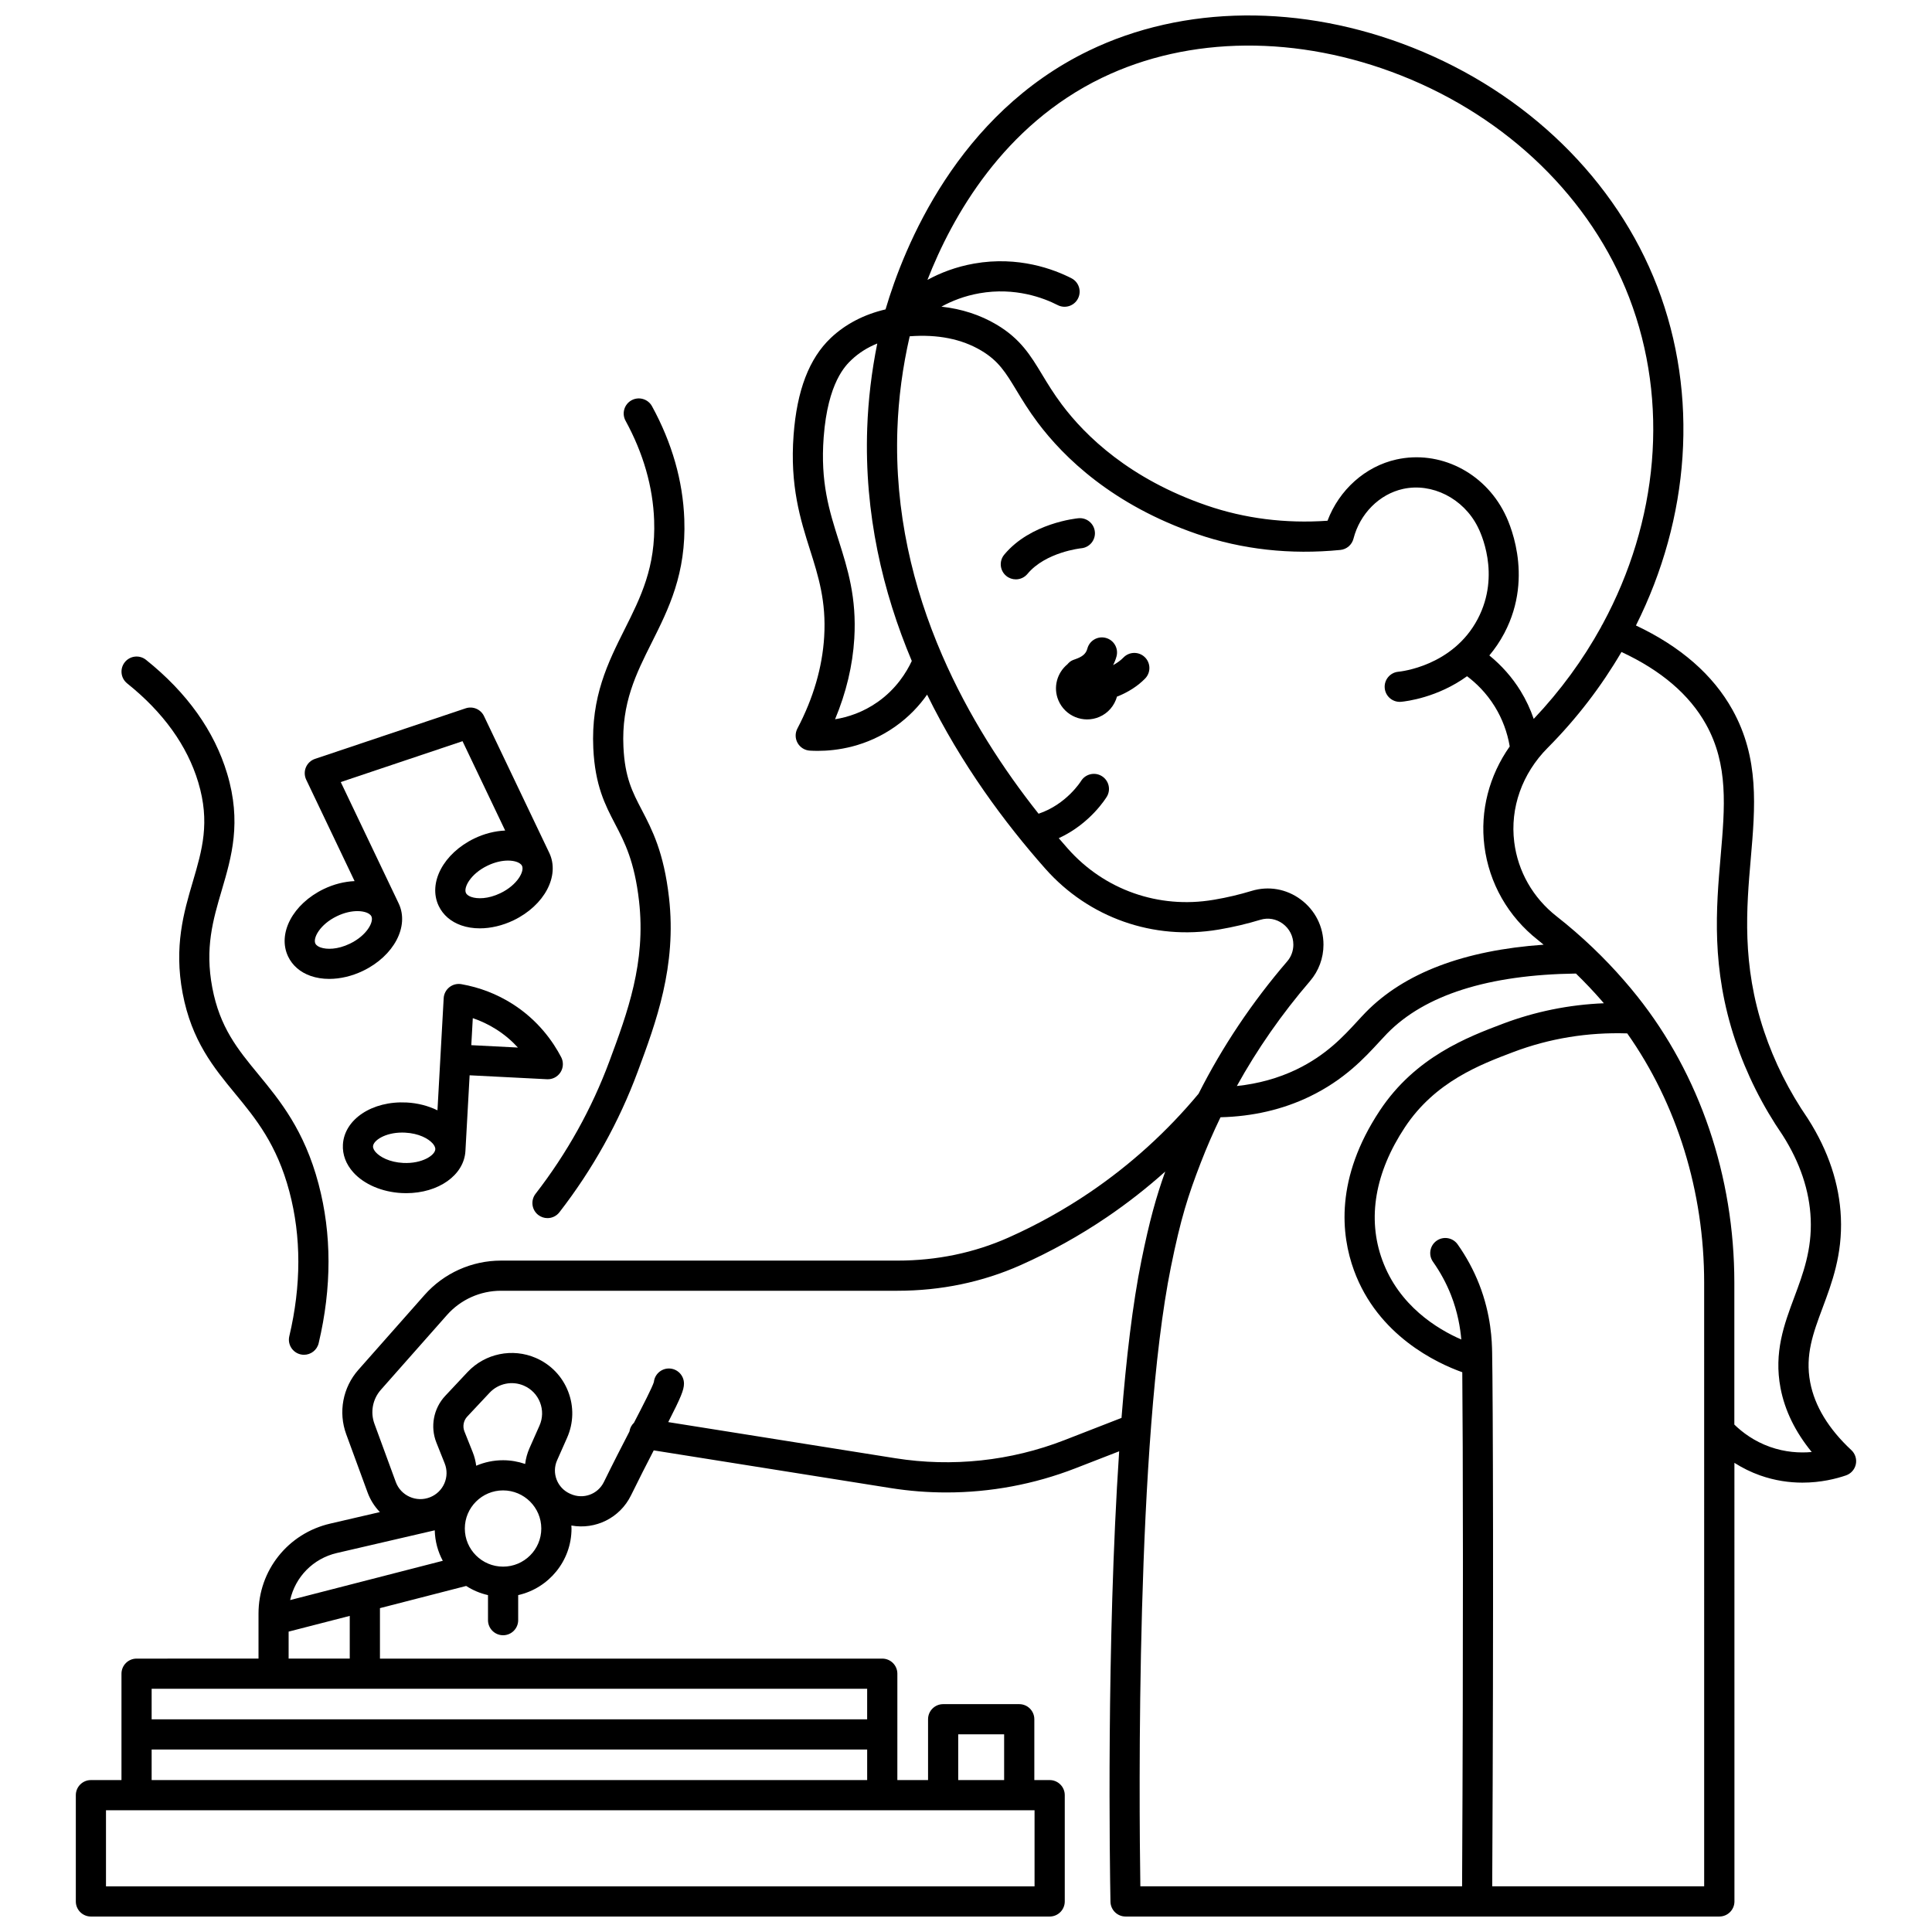 <?xml version="1.0" encoding="UTF-8"?>
<!-- Uploaded to: ICON Repo, www.iconrepo.com, Generator: ICON Repo Mixer Tools -->
<svg width="800px" height="800px" version="1.1" viewBox="144 144 512 512" xmlns="http://www.w3.org/2000/svg">
 <defs>
  <clipPath id="a">
   <path d="m164 148.09h472v503.81h-472z"/>
  </clipPath>
 </defs>
 <g clip-path="url(#a)">
  <path d="m634.62 528.29c-6.035-5.625-9.699-11.66-10.898-17.941-1.383-7.262 0.781-13.062 3.289-19.777 2.469-6.609 5.266-14.098 4.844-23.906-0.383-8.883-3.305-17.672-8.688-26.117-0.023-0.039-0.051-0.078-0.074-0.117-4.981-7.25-8.887-15.039-11.602-23.148-5.938-17.719-4.652-32.621-3.516-45.773 1.18-13.652 2.293-26.551-4.848-39.398-5.152-9.273-13.758-16.773-25.586-22.355 14.25-28.426 16.758-60.93 5.66-89.801-10.863-28.254-34.531-51.352-64.93-63.375-29.367-11.609-60.613-11.297-85.734 0.855-34.82 16.844-48.945 51.902-53.859 68.555-5.68 1.32-10.66 3.91-14.512 7.57-5.742 5.457-8.965 13.867-9.855 25.711-1.016 13.5 1.832 22.488 4.344 30.418 2.227 7.027 4.328 13.664 3.762 23.062-0.488 8.094-2.875 16.277-7.102 24.32-0.629 1.203-0.609 2.641 0.059 3.824 0.668 1.184 1.887 1.945 3.242 2.027 0.617 0.039 1.316 0.062 2.082 0.062 5.012 0 12.914-1.055 20.547-6.438 3.68-2.598 6.414-5.574 8.449-8.465 9.031 18.449 20.625 34.043 31.332 46.133 11.512 13 28.645 19.035 45.836 16.145l0.363-0.062c3.637-0.621 7.273-1.477 10.805-2.551 2.035-0.617 4.191-0.234 5.918 1.043 1.785 1.32 2.805 3.348 2.805 5.559 0 1.629-0.574 3.195-1.613 4.402-9.336 10.855-17.203 22.617-23.512 35.105-8.32 9.996-17.98 18.766-28.727 26.07-6.816 4.629-14.098 8.68-21.641 12.039-9.105 4.051-19.004 6.106-29.422 6.106h-105.07c-7.758 0-15.152 3.328-20.281 9.137l-17.512 19.809c-4.133 4.676-5.367 11.219-3.219 17.074l5.652 15.41c0.727 1.984 1.848 3.742 3.266 5.215l-13.184 3.059c-11.176 2.594-18.98 12.398-18.98 23.848v11.922l-32.316 0.004c-2.207 0-4 1.789-4 4v28.191l-8.098-0.004c-2.207 0-4 1.789-4 4v28.164c0 2.207 1.789 4 4 4h254.08c2.207 0 4-1.789 4-4v-28.164c0-2.207-1.789-4-4-4h-4.066v-16.121c0-2.207-1.789-4-4-4h-20.164c-2.207 0-4 1.789-4 4v16.121h-8.137l0.004-28.188c0-2.207-1.789-4-4-4h-133.12v-13.375l22.848-5.879c1.75 1.125 3.699 1.957 5.785 2.426v6.637c0 2.207 1.789 4 4 4 2.207 0 4-1.789 4-4v-6.637c8.078-1.824 14.133-9.031 14.133-17.641 0-0.27-0.027-0.535-0.039-0.801 6.344 1.152 12.848-1.953 15.816-8.012 2.109-4.305 4.137-8.273 6.012-11.902l62.758 9.984c4.91 0.781 9.859 1.168 14.805 1.168 11.648 0 23.258-2.156 34.18-6.402l11.602-4.508c-3.418 51.051-2.469 110.55-2.305 119.37 0.043 2.18 1.82 3.922 4 3.922h157.36c2.207 0 4-1.789 4-4l-0.008-116.23c2.133 1.352 4.398 2.477 6.766 3.316 4.012 1.422 7.844 1.93 11.266 1.93 4.91 0 8.984-1.043 11.531-1.918 1.328-0.457 2.32-1.574 2.613-2.949 0.289-1.367-0.16-2.797-1.188-3.754zm-198.6-363.66c23.117-11.184 52.023-11.406 79.309-0.617 28.328 11.199 50.344 32.637 60.41 58.809 10.703 27.836 7.707 59.383-7.027 86.582-0.156 0.23-0.297 0.477-0.406 0.746-0.004 0.008-0.004 0.016-0.008 0.023-4.773 8.652-10.742 16.852-17.844 24.344-0.891-2.598-2.066-5.102-3.5-7.43-2.191-3.559-5.008-6.738-8.262-9.387 1.453-1.727 2.805-3.688 3.984-5.93 8.125-15.438 0.859-30.242 0.031-31.824-5.473-10.863-17.25-16.695-28.633-14.18-8.273 1.832-15.191 8.066-18.27 16.238-11.168 0.773-21.922-0.582-31.996-4.047-20.457-7.031-32.188-18.445-38.43-26.781-2.168-2.898-3.699-5.426-5.18-7.875-3.086-5.106-5.754-9.516-12.113-13.285-4.32-2.562-9.199-4.148-14.598-4.75 2.789-1.531 6.144-2.852 10.074-3.543 9.473-1.668 17.059 1.246 20.738 3.133 1.965 1.008 4.375 0.23 5.379-1.738 1.008-1.965 0.23-4.375-1.738-5.379-4.574-2.34-13.996-5.961-25.77-3.891-4.82 0.848-8.945 2.453-12.387 4.328 6.586-16.852 20.117-40.91 46.234-53.547zm-59.391 165.38c-3.914 2.762-7.93 4.051-11.328 4.602 2.953-7.074 4.664-14.242 5.094-21.383 0.656-10.879-1.773-18.543-4.121-25.957-2.516-7.945-4.894-15.445-3.992-27.406 1.094-14.531 5.832-19.035 7.391-20.516 1.926-1.828 4.211-3.266 6.812-4.316-1.504 7.438-2.402 14.953-2.664 22.426-0.801 22.68 4.117 43.422 11.812 61.703-1.398 2.996-4.113 7.398-9.004 10.848zm114.56 73.957c2.285-2.66 3.547-6.074 3.547-9.617 0-4.769-2.203-9.141-6.039-11.984-3.785-2.805-8.523-3.633-13.004-2.269-3.211 0.977-6.516 1.758-9.812 2.316l-0.355 0.059c-14.453 2.43-28.855-2.637-38.523-13.559-0.801-0.906-1.609-1.84-2.422-2.785 8.344-3.809 12.543-10.676 12.746-11.008 1.129-1.887 0.516-4.324-1.367-5.465-1.883-1.137-4.336-0.535-5.484 1.344-0.039 0.066-3.875 6.191-11.242 8.645-9.266-11.676-18.547-25.832-25.559-42.02-0.012-0.031-0.023-0.062-0.039-0.094-7.652-17.695-12.594-37.812-11.816-59.789 0.289-8.207 1.387-16.477 3.262-24.621 7.406-0.559 13.766 0.707 18.934 3.773 4.637 2.75 6.512 5.852 9.352 10.547 1.508 2.492 3.215 5.316 5.621 8.527 6.914 9.234 19.852 21.855 42.23 29.551 11.953 4.109 24.73 5.531 37.988 4.223 1.672-0.164 3.062-1.355 3.481-2.984 1.699-6.625 6.852-11.797 13.121-13.184 7.688-1.695 16 2.492 19.793 10.016 0.656 1.258 6.234 12.621 0.008 24.453-6.586 12.508-20.441 13.922-21.027 13.977-2.199 0.203-3.816 2.148-3.613 4.348s2.152 3.816 4.348 3.617c1.305-0.121 9.625-1.094 17.469-6.777 2.379 1.789 5.113 4.402 7.371 8.07 1.969 3.199 3.316 6.812 3.938 10.535-5.457 7.742-7.879 17.047-6.715 26.359 1.238 9.879 6.293 18.75 14.23 24.973 0.496 0.391 0.973 0.809 1.465 1.207-21.105 1.488-36.945 7.496-47.156 17.938-0.691 0.707-1.418 1.496-2.203 2.352-3.68 4-8.258 8.98-16.109 12.766-4.844 2.332-10.152 3.797-15.828 4.398 5.438-9.82 11.93-19.129 19.414-27.836zm-221.91 124.89-2.199-5.512c-0.535-1.34-0.242-2.891 0.75-3.945l5.922-6.312c2.32-2.477 5.977-3.227 9.09-1.871 1.977 0.859 3.496 2.438 4.273 4.441 0.777 1.996 0.727 4.176-0.141 6.137l-2.648 5.973c-0.605 1.371-0.984 2.785-1.152 4.199-1.84-0.629-3.805-0.988-5.856-0.988-2.523 0-4.93 0.52-7.117 1.457-0.16-1.211-0.457-2.414-0.922-3.578zm-36 26.707 25.934-6.016c0.074 2.914 0.828 5.66 2.133 8.078l-40.453 10.41c1.348-6.102 6.059-11.004 12.387-12.473zm184.89 88.336h-246.08v-20.168h246.08zm-20.23-40.289h12.168v12.121h-12.168zm-213.75 12.125v-8.098h189.62v8.098zm189.62-16.098h-189.62v-8.098h189.62l-0.004 8.098zm-137.12-16.094h-16.199v-7.148l16.199-4.168zm40.629-24.367c-5.586 0-10.133-4.531-10.133-10.102 0-5.57 4.547-10.102 10.133-10.102 5.586 0 10.133 4.531 10.133 10.102 0 5.57-4.543 10.102-10.133 10.102zm148.76-33.523c-14.238 5.535-29.738 7.188-44.832 4.789l-60.152-9.57c3.348-6.551 4.152-8.508 4.168-10.18 0.016-2.207-1.762-4.012-3.969-4.027h-0.031c-2.066 0-3.769 1.57-3.977 3.586-0.398 1.352-2.828 6.074-5.273 10.793-0.609 0.582-1.047 1.348-1.188 2.242-0.004 0.02 0 0.039-0.004 0.059-2.016 3.898-4.391 8.512-6.781 13.398-1.605 3.277-5.477 4.672-8.812 3.176l-0.195-0.086c-3.363-1.508-4.891-5.469-3.398-8.828l2.648-5.973c1.738-3.922 1.84-8.285 0.281-12.281-1.559-4.004-4.59-7.152-8.535-8.871-6.207-2.703-13.484-1.203-18.113 3.727l-5.922 6.312c-3.106 3.309-4.023 8.168-2.344 12.383l2.199 5.512c0.684 1.711 0.656 3.586-0.07 5.277-0.73 1.695-2.078 3.004-3.797 3.691-1.762 0.703-3.684 0.664-5.414-0.109-1.723-0.77-3.031-2.168-3.68-3.934l-5.652-15.41c-1.137-3.094-0.484-6.551 1.703-9.023l17.512-19.809c3.617-4.09 8.824-6.434 14.293-6.434h105.07c11.543 0 22.535-2.285 32.672-6.797 7.977-3.551 15.68-7.832 22.887-12.73 5.414-3.68 10.566-7.711 15.43-12.066-2.394 6.691-4.176 13.035-6.324 23.633-2.324 11.484-4.023 25.984-5.266 41.656zm28.242-45.957c2.586-12.777 4.519-18.816 7.879-27.52 1.582-4.102 3.336-8.129 5.25-12.09 8.539-0.211 16.473-2.043 23.605-5.481 9.23-4.449 14.602-10.293 18.523-14.555 0.727-0.789 1.398-1.52 2.035-2.172 10.004-10.23 26.844-15.562 50.031-15.879 2.336 2.285 4.598 4.644 6.734 7.102 0.223 0.254 0.438 0.516 0.66 0.773-9.223 0.375-18.211 2.195-26.812 5.449-9.207 3.481-23.121 8.742-32.551 22.977-11.898 17.957-10.297 32.949-6.856 42.359 6.324 17.316 22 24.602 28.703 26.996 0.184 18.332 0.293 70.344-0.051 136.24h-85.262c-0.352-22.926-1.164-118.39 8.109-164.2zm141.3 164.2h-56.164c0.387-73.895 0.195-130.39-0.023-141.53-0.055-2.68-0.195-9.801-3.453-18.078-1.461-3.707-3.375-7.246-5.691-10.52-1.277-1.801-3.773-2.231-5.574-0.953-1.801 1.277-2.227 3.769-0.953 5.574 1.945 2.75 3.555 5.719 4.777 8.828 1.801 4.582 2.465 8.777 2.723 11.766-6.32-2.754-16.504-8.902-20.945-21.062-4.023-11.016-1.945-23.188 6.012-35.203 8.008-12.082 19.977-16.609 28.715-19.914 9.609-3.633 19.758-5.277 30.191-4.945 13.172 18.668 20.387 41.883 20.387 66.078l0.004 159.96zm17.438-116.46c-4.231-1.5-7.348-3.875-9.438-5.91v-37.598c0-28.156-9.152-55.129-25.773-75.957-1.113-1.395-2.269-2.785-3.438-4.125-2.625-3.023-5.402-5.93-8.312-8.707l-0.016-0.016c-3.047-2.91-6.242-5.68-9.559-8.281-6.269-4.914-10.258-11.902-11.23-19.676-1.137-9.066 2.09-18.164 8.844-24.965 7.734-7.781 14.27-16.352 19.574-25.418 10.5 4.875 18.039 11.32 22.418 19.203 5.953 10.711 4.988 21.883 3.871 34.824-1.203 13.926-2.562 29.711 3.898 49 2.945 8.793 7.168 17.227 12.555 25.078 4.594 7.231 7.086 14.668 7.406 22.109 0.352 8.188-2.035 14.582-4.344 20.766-2.684 7.184-5.457 14.613-3.656 24.074 1.133 5.953 3.91 11.633 8.27 16.961-3.188 0.289-7.019 0.074-11.07-1.363z"/>
 </g>
 <path d="m301.23 342.29c0.461 9.887 3.156 15.055 5.766 20.055 2.531 4.856 5.152 9.875 6.356 20.449 1.855 16.277-3.074 29.566-7.844 42.418-4.672 12.586-11.258 24.414-19.578 35.156-1.352 1.746-1.035 4.258 0.711 5.609 0.73 0.562 1.59 0.836 2.445 0.836 1.195 0 2.375-0.531 3.164-1.551 8.816-11.383 15.801-23.922 20.754-37.273 4.856-13.09 10.363-27.93 8.289-46.105-1.375-12.047-4.477-17.992-7.211-23.238-2.508-4.809-4.488-8.605-4.867-16.73-0.539-11.582 3.356-19.352 7.477-27.578 4.512-9.004 9.18-18.312 8.656-32.734-0.367-10.152-3.246-20.223-8.555-29.938-1.059-1.938-3.488-2.648-5.426-1.59-1.938 1.059-2.648 3.488-1.59 5.426 4.707 8.613 7.258 17.496 7.578 26.395 0.449 12.379-3.562 20.387-7.812 28.863-4.398 8.781-8.949 17.859-8.312 31.531z"/>
 <path d="m177.7 325.11c9.578 7.668 15.914 16.48 18.836 26.195 3.191 10.625 1.043 17.926-1.445 26.379-2.363 8.02-5.039 17.113-2.688 29.547 2.387 12.594 8.238 19.699 13.895 26.57 5.441 6.606 11.07 13.441 14.398 26.016 3.164 11.953 3.156 24.836-0.027 38.293-0.508 2.148 0.824 4.305 2.973 4.812 0.309 0.074 0.617 0.109 0.922 0.109 1.812 0 3.453-1.238 3.887-3.078 3.488-14.75 3.477-28.941-0.027-42.18-3.773-14.266-10.246-22.121-15.953-29.055-5.477-6.652-10.207-12.395-12.211-22.977-1.996-10.539 0.188-17.953 2.5-25.801 2.609-8.867 5.312-18.035 1.434-30.938-3.394-11.297-10.629-21.438-21.496-30.137-1.723-1.379-4.238-1.102-5.621 0.621-1.379 1.727-1.102 4.242 0.625 5.621z"/>
 <path d="m279.73 410c-4.09-2.586-8.621-4.332-13.461-5.184-1.125-0.199-2.281 0.094-3.18 0.805-0.895 0.711-1.445 1.77-1.508 2.91l-1.648 29.719c-2.41-1.184-5.223-1.926-8.176-2.078-9.098-0.473-16.508 4.438-16.883 11.156-0.148 2.648 0.809 5.199 2.766 7.375 2.844 3.16 7.637 5.207 12.82 5.469 0.398 0.02 0.793 0.031 1.184 0.031 8.547 0 15.344-4.766 15.699-11.188l1.113-20.051 20.512 1.043c1.434 0.078 2.789-0.625 3.566-1.832 0.773-1.203 0.844-2.731 0.188-4.004-2.106-4.047-6.062-9.793-12.992-14.172zm-28.863 42.191c-3.66-0.188-6.16-1.586-7.281-2.832-0.352-0.391-0.762-0.984-0.73-1.586 0.086-1.523 3.176-3.633 7.731-3.633 0.25 0 0.504 0.008 0.762 0.02 3.66 0.188 6.16 1.582 7.281 2.832 0.352 0.391 0.762 0.984 0.73 1.586-0.09 1.605-3.531 3.856-8.492 3.613zm18.031-31.211 0.398-7.16c2.168 0.734 4.227 1.719 6.164 2.941 2.344 1.48 4.25 3.16 5.797 4.852z"/>
 <path d="m226.33 402.63c1.504 0.527 3.168 0.789 4.914 0.789 2.91 0 6.031-0.727 8.953-2.133 8.199-3.953 12.352-11.809 9.449-17.887l-15.34-32.145 32.27-10.832 11.301 23.68c-2.68 0.117-5.504 0.812-8.164 2.094-8.199 3.953-12.352 11.809-9.449 17.887 1.145 2.394 3.207 4.176 5.973 5.148 1.504 0.527 3.168 0.789 4.914 0.789 2.91 0 6.031-0.727 8.953-2.133 8.199-3.953 12.352-11.809 9.453-17.887 0 0 0-0.004-0.004-0.004l-17.281-36.215c-0.871-1.824-2.961-2.711-4.879-2.066l-39.91 13.395c-1.086 0.363-1.961 1.176-2.41 2.231-0.445 1.055-0.418 2.25 0.074 3.281l12.824 26.879c-2.68 0.117-5.5 0.812-8.164 2.094-8.199 3.953-12.352 11.809-9.453 17.887 1.148 2.398 3.215 4.18 5.977 5.148zm50.301-21.938c-3.297 1.59-6.16 1.559-7.742 1.004-0.496-0.176-1.145-0.5-1.406-1.047-0.691-1.453 1.227-5.082 5.707-7.238 2.047-0.988 3.926-1.348 5.438-1.348 0.922 0 1.703 0.137 2.305 0.348 0.496 0.176 1.145 0.5 1.406 1.047 0.691 1.445-1.23 5.074-5.707 7.234zm-43.352 6.109c2.047-0.988 3.926-1.348 5.438-1.348 0.922 0 1.703 0.137 2.305 0.348 0.496 0.176 1.145 0.5 1.406 1.047 0.695 1.453-1.227 5.082-5.707 7.238-3.297 1.59-6.16 1.559-7.742 1.004-0.496-0.176-1.145-0.5-1.406-1.047-0.691-1.457 1.23-5.086 5.707-7.242z"/>
 <path d="m434.15 284.95c-0.203-2.199-2.148-3.824-4.348-3.613-0.516 0.047-12.703 1.262-19.668 9.648-1.41 1.699-1.18 4.219 0.52 5.629 0.746 0.621 1.652 0.922 2.555 0.922 1.148 0 2.285-0.492 3.078-1.445 4.82-5.801 14.152-6.785 14.266-6.797 2.188-0.203 3.801-2.148 3.598-4.344z"/>
 <path d="m441.73 318.25c-0.773 0.801-1.738 1.465-2.75 2.019 0.375-0.73 0.695-1.5 0.914-2.336 0.562-2.137-0.715-4.324-2.852-4.883-2.137-0.566-4.328 0.711-4.883 2.852-0.398 1.535-1.586 2.238-3.281 2.824-0.078 0.027-0.512 0.188-0.586 0.219-0.598 0.25-1.043 0.648-1.418 1.102-2.742 2.262-3.836 6.106-2.387 9.547 1.77 4.203 6.609 6.18 10.812 4.41 2.418-1.016 4.062-3.062 4.719-5.406 0.156-0.062 0.309-0.102 0.465-0.164 2.531-1.066 5.039-2.598 7-4.629 1.531-1.586 1.488-4.121-0.102-5.652-1.586-1.535-4.121-1.492-5.652 0.098z"/>
</svg>